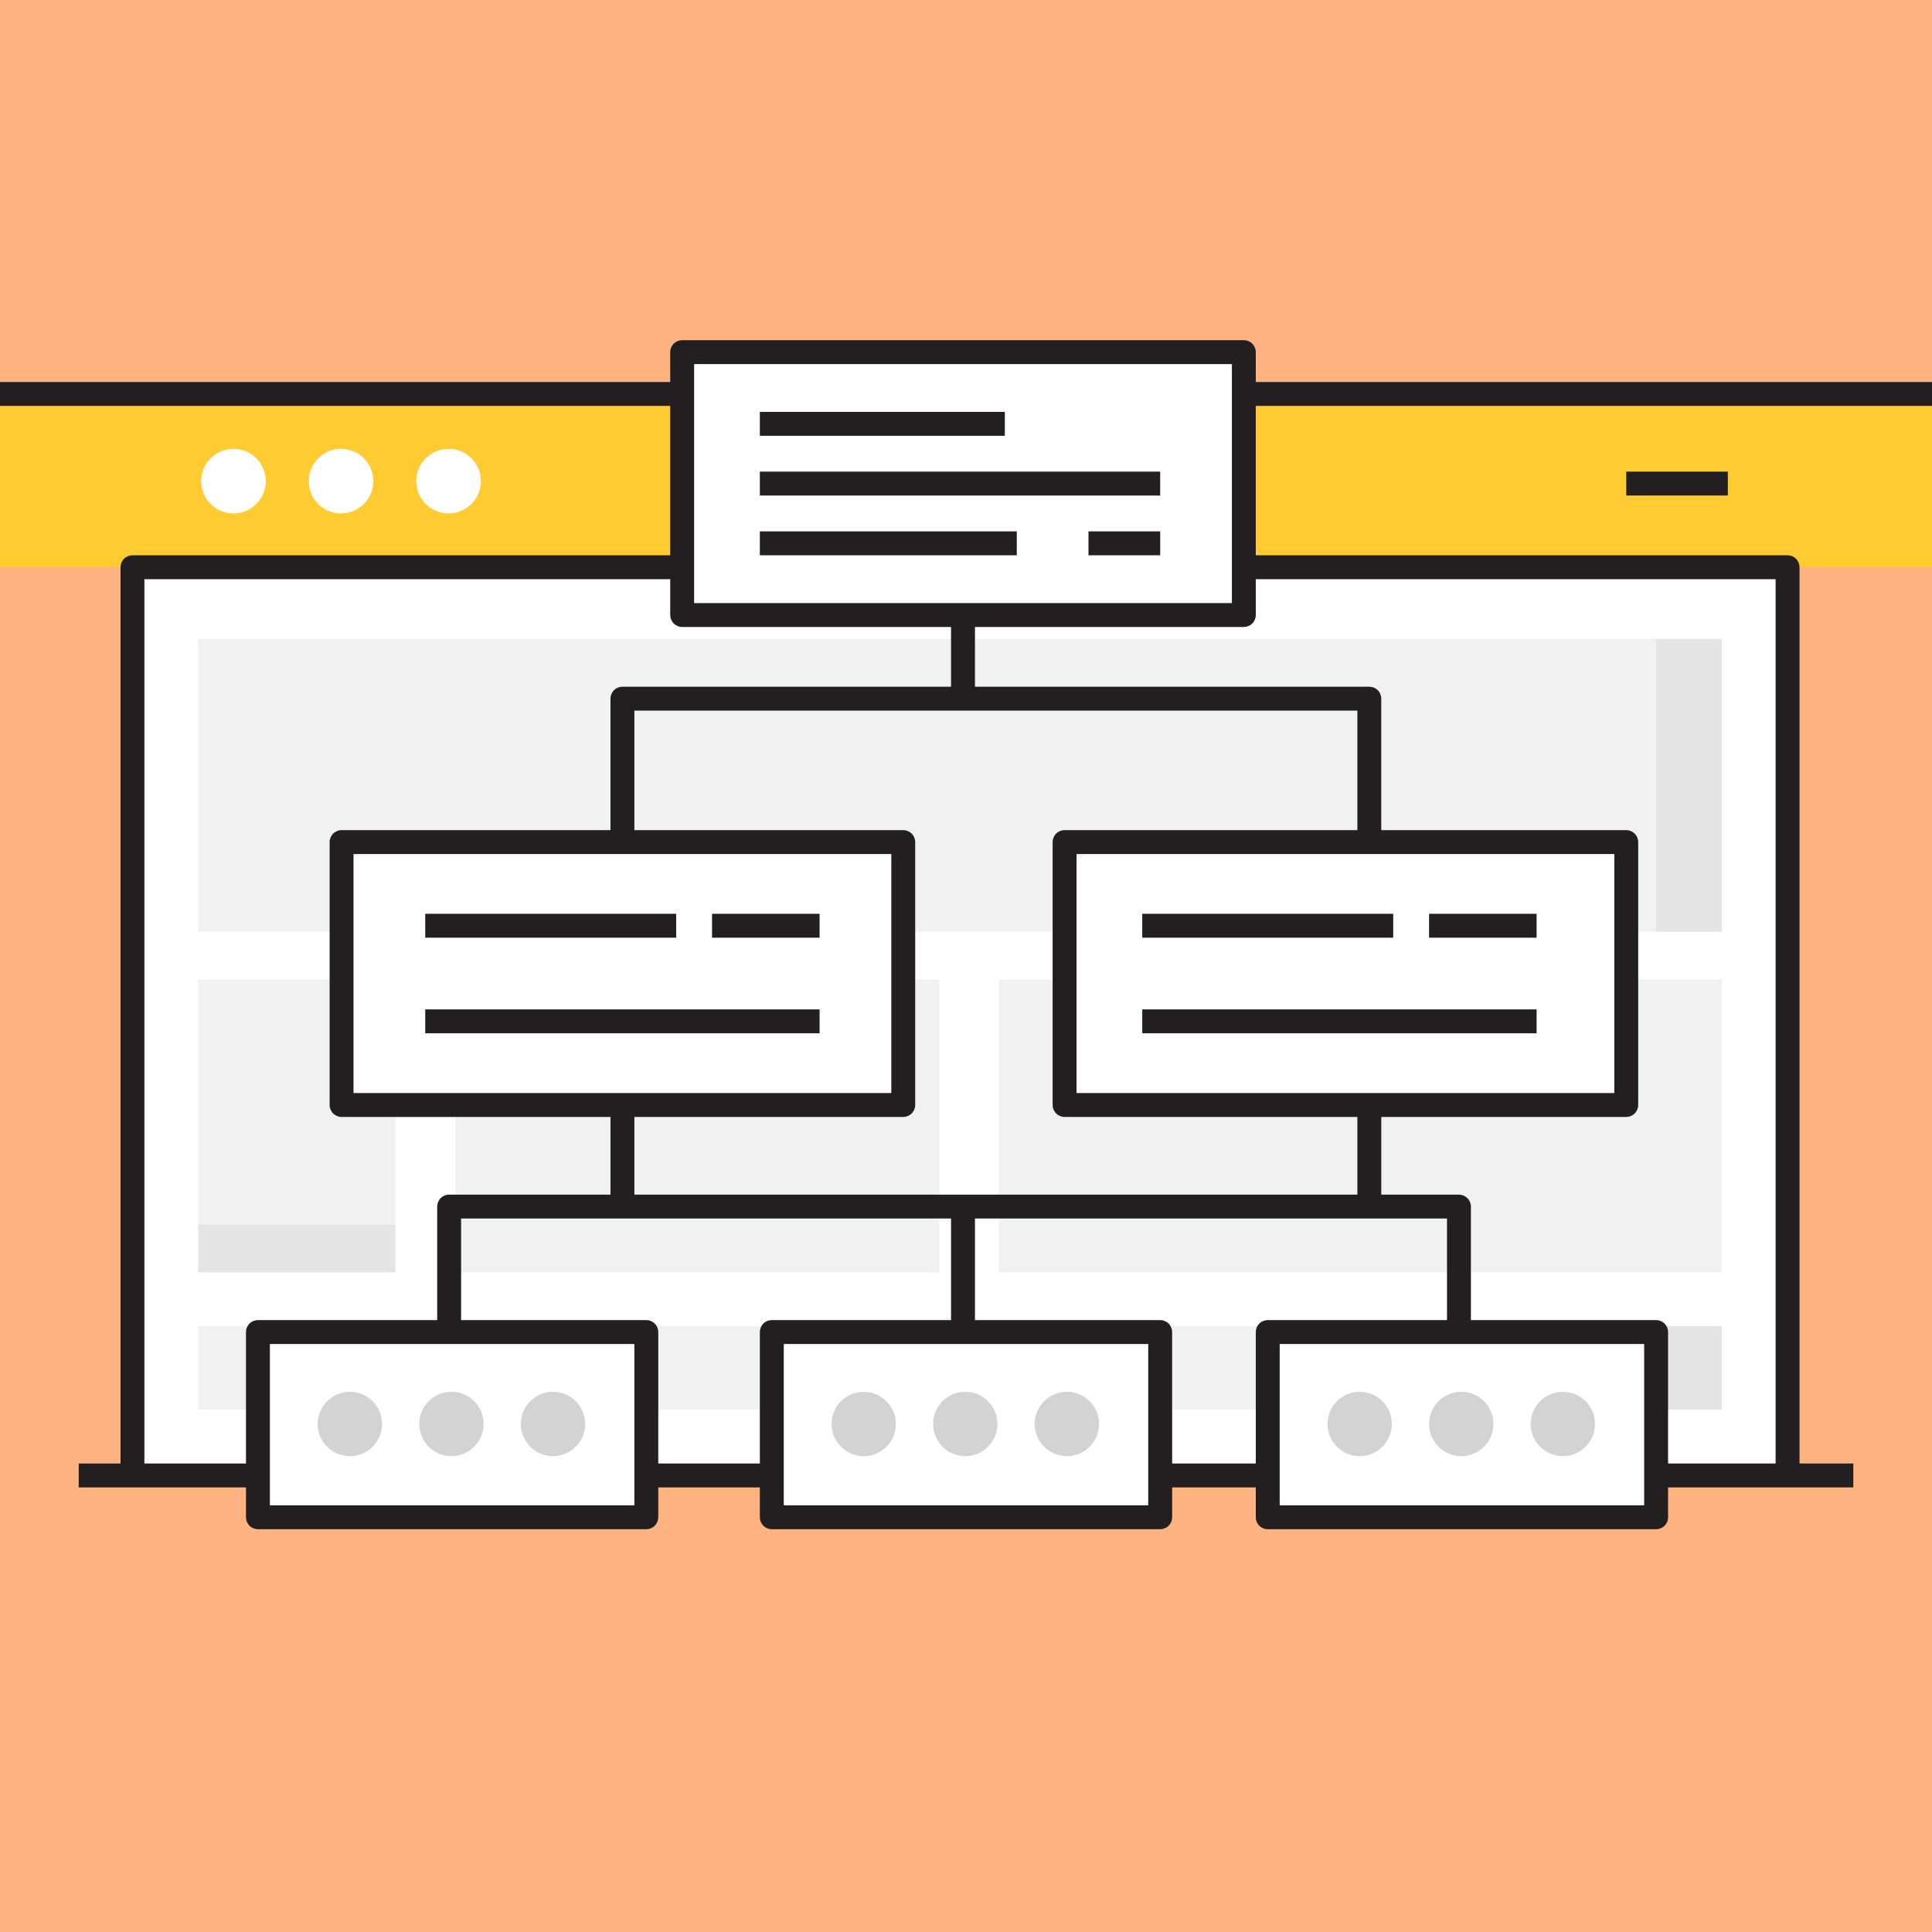 <?xml version="1.0" encoding="UTF-8" standalone="no"?>
<!-- Created with Inkscape (http://www.inkscape.org/) -->

<svg
   xmlns:dc="http://purl.org/dc/elements/1.1/"
   xmlns:cc="http://creativecommons.org/ns#"
   xmlns:rdf="http://www.w3.org/1999/02/22-rdf-syntax-ns#"
   xmlns:svg="http://www.w3.org/2000/svg"
   xmlns="http://www.w3.org/2000/svg"
   xmlns:sodipodi="http://sodipodi.sourceforge.net/DTD/sodipodi-0.dtd"
   xmlns:inkscape="http://www.inkscape.org/namespaces/inkscape"
   width="625"
   height="625"
   viewBox="0 0 625 625"
   id="svg4778"
   version="1.1"
   inkscape:version="0.91 r13725"
   sodipodi:docname="binary-software.svg">
  <defs
     id="defs4780" />
  <sodipodi:namedview
     id="base"
     pagecolor="#ffffff"
     bordercolor="#666666"
     borderopacity="1.0"
     inkscape:pageopacity="0.0"
     inkscape:pageshadow="2"
     inkscape:zoom="0.8272"
     inkscape:cx="113.63636"
     inkscape:cy="312.5"
     inkscape:document-units="px"
     inkscape:current-layer="layer1"
     showgrid="false"
     units="px"
     inkscape:window-width="1366"
     inkscape:window-height="708"
     inkscape:window-x="0"
     inkscape:window-y="34"
     inkscape:window-maximized="1" />
  <g
     inkscape:label="Layer 1"
     inkscape:groupmode="layer"
     id="layer1"
     transform="translate(0,-427.362)">
    <rect
       style="fill:#ffb380;fill-opacity:1;stroke:none;stroke-width:22.5;stroke-linecap:round;stroke-linejoin:miter;stroke-miterlimit:4;stroke-dasharray:none;stroke-dashoffset:0;stroke-opacity:1"
       id="rect5503"
       width="625"
       height="625"
       x="0"
       y="427.362" />
    <path
       d="m 625,610.859 -625,0 0,-56.056 625,0 0,56.056"
       style="fill:#ffcb31;fill-opacity:1;fill-rule:nonzero;stroke:none"
       id="path4670"
       inkscape:connector-curvature="0" />
    <path
       d="m 42.848,904.671 535.431,0 0,-293.812 -535.431,0 0,293.812 z"
       style="fill:#ffffff;fill-opacity:1;fill-rule:nonzero;stroke:none"
       id="path4672"
       inkscape:connector-curvature="0" />
    <path
       d="m 46.714,904.671 0,-289.946 527.699,0 0,289.946 7.732,0 0,-293.812 c 0,-1.017 -0.409,-2.014 -1.135,-2.733 -0.713,-0.72 -1.715,-1.133 -2.731,-1.133 l -535.429,0 c -1.019,0 -2.015,0.413 -2.734,1.133 -0.72,0.719 -1.132,1.715 -1.132,2.733 l 0,293.812 7.732,0"
       style="fill:#231f20;fill-opacity:1;fill-rule:nonzero;stroke:none"
       id="path4674"
       inkscape:connector-curvature="0" />
    <path
       d="m -1.5e-6,558.669 625,0 0,-7.732 -625,0 0,7.732 z"
       style="fill:#231f20;fill-opacity:1;fill-rule:nonzero;stroke:none"
       id="path4676"
       inkscape:connector-curvature="0" />
    <path
       d="m 85.976,583.013 c 0,5.773 -4.679,10.45 -10.447,10.45 -5.773,0 -10.45,-4.677 -10.45,-10.45 0,-5.771 4.677,-10.449 10.45,-10.449 5.769,0 10.447,4.677 10.447,10.449"
       style="fill:#ffffff;fill-opacity:1;fill-rule:nonzero;stroke:none"
       id="path4678"
       inkscape:connector-curvature="0" />
    <path
       d="m 120.77,583.013 c 0,5.773 -4.68,10.45 -10.449,10.45 -5.773,0 -10.45,-4.677 -10.45,-10.45 0,-5.771 4.677,-10.449 10.45,-10.449 5.769,0 10.449,4.677 10.449,10.449"
       style="fill:#ffffff;fill-opacity:1;fill-rule:nonzero;stroke:none"
       id="path4680"
       inkscape:connector-curvature="0" />
    <path
       d="m 155.563,583.013 c 0,5.773 -4.68,10.45 -10.447,10.45 -5.773,0 -10.45,-4.677 -10.45,-10.45 0,-5.771 4.677,-10.449 10.45,-10.449 5.767,0 10.447,4.677 10.447,10.449"
       style="fill:#ffffff;fill-opacity:1;fill-rule:nonzero;stroke:none"
       id="path4682"
       inkscape:connector-curvature="0" />
    <path
       d="m 526.094,587.664 32.855,0 0,-7.732 -32.855,0 0,7.732 z"
       style="fill:#231f20;fill-opacity:1;fill-rule:nonzero;stroke:none"
       id="path4684"
       inkscape:connector-curvature="0" />
    <path
       d="m 448.772,883.408 -384.661,0 0,-27.062 492.911,0 -108.25,0 0,27.062"
       style="fill:#f0f1f1;fill-opacity:1;fill-rule:nonzero;stroke:none"
       id="path4686"
       inkscape:connector-curvature="0" />
    <path
       d="m 323.129,838.949 233.893,0 0,-94.715 -233.893,0 0,94.715 z"
       style="fill:#f0f1f1;fill-opacity:1;fill-rule:nonzero;stroke:none"
       id="path4688"
       inkscape:connector-curvature="0" />
    <path
       d="m 147.229,838.949 156.57,0 0,-94.715 -156.57,0 0,94.715 z"
       style="fill:#f0f1f1;fill-opacity:1;fill-rule:nonzero;stroke:none"
       id="path4690"
       inkscape:connector-curvature="0" />
    <path
       d="m 64.111,838.949 0,0 0,-94.715 63.788,0 0,79.252 -63.788,0 0,15.463"
       style="fill:#f0f1f1;fill-opacity:1;fill-rule:nonzero;stroke:none"
       id="path4692"
       inkscape:connector-curvature="0" />
    <path
       d="m 535.752,728.77 -471.641,0 0,-94.715 492.911,0 -21.27,0 0,94.715"
       style="fill:#f0f1f1;fill-opacity:1;fill-rule:nonzero;stroke:none"
       id="path4694"
       inkscape:connector-curvature="0" />
    <path
       d="m 64.111,838.949 63.788,0 0,-15.463 -63.788,0 0,15.463 z"
       style="fill:#e3e5e5;fill-opacity:1;fill-rule:nonzero;stroke:none"
       id="path4696"
       inkscape:connector-curvature="0" />
    <path
       d="m 535.752,728.77 21.27,0 0,-94.715 -21.27,0 0,94.715 z"
       style="fill:#e3e5e5;fill-opacity:1;fill-rule:nonzero;stroke:none"
       id="path4698"
       inkscape:connector-curvature="0" />
    <path
       d="m 448.772,883.408 108.25,0 0,-27.062 -108.25,0 0,27.062 z"
       style="fill:#e3e5e5;fill-opacity:1;fill-rule:nonzero;stroke:none"
       id="path4700"
       inkscape:connector-curvature="0" />
    <path
       d="m 25.452,908.536 574.096,0 0,-7.731 -574.096,0 0,7.731 z"
       style="fill:#231f20;fill-opacity:1;fill-rule:nonzero;stroke:none"
       id="path4702"
       inkscape:connector-curvature="0" />
    <path
       d="m 402.381,626.323 -181.699,0 0,-85.05 181.699,0 0,85.05"
       style="fill:#ffffff;fill-opacity:1;fill-rule:nonzero;stroke:none"
       id="path4704"
       inkscape:connector-curvature="0" />
    <path
       d="m 402.381,626.323 0,-3.866 -177.834,0 0,-77.319 173.968,0 0,81.185 3.866,0 0,-3.866 0,3.866 3.866,0 0,-85.05 c 0,-1.019 -0.413,-2.015 -1.133,-2.734 -0.719,-0.72 -1.715,-1.132 -2.733,-1.132 l -181.699,0 c -1.019,0 -2.015,0.412 -2.734,1.132 -0.72,0.719 -1.132,1.715 -1.132,2.734 l 0,85.05 c 0,1.019 0.412,2.014 1.132,2.734 0.719,0.719 1.715,1.132 2.734,1.132 l 181.699,0 c 1.017,0 2.013,-0.413 2.733,-1.132 0.72,-0.72 1.133,-1.715 1.133,-2.734 l -3.866,0"
       style="fill:#231f20;fill-opacity:1;fill-rule:nonzero;stroke:none"
       id="path4706"
       inkscape:connector-curvature="0" />
    <path
       d="m 209.084,918.201 -125.643,0 0,-59.922 125.643,0 0,59.922"
       style="fill:#ffffff;fill-opacity:1;fill-rule:nonzero;stroke:none"
       id="path4708"
       inkscape:connector-curvature="0" />
    <path
       d="m 209.084,918.201 0,-3.866 -121.777,0 0,-52.19 117.911,0 0,56.056 3.866,0 0,-3.866 0,3.866 3.866,0 0,-59.922 c 0,-1.017 -0.413,-2.014 -1.132,-2.733 -0.72,-0.72 -1.717,-1.133 -2.734,-1.133 l -125.643,0 c -1.019,0 -2.013,0.413 -2.734,1.133 -0.72,0.719 -1.132,1.715 -1.132,2.733 l 0,59.922 c 0,1.019 0.412,2.015 1.132,2.734 0.72,0.72 1.715,1.132 2.734,1.132 l 125.643,0 c 1.017,0 2.014,-0.412 2.734,-1.132 0.719,-0.72 1.132,-1.715 1.132,-2.734 l -3.866,0"
       style="fill:#231f20;fill-opacity:1;fill-rule:nonzero;stroke:none"
       id="path4710"
       inkscape:connector-curvature="0" />
    <path
       d="m 375.319,918.201 -125.643,0 0,-59.922 125.643,0 0,59.922"
       style="fill:#ffffff;fill-opacity:1;fill-rule:nonzero;stroke:none"
       id="path4712"
       inkscape:connector-curvature="0" />
    <path
       d="m 375.319,918.201 0,-3.866 -121.777,0 0,-52.19 117.911,0 0,56.056 3.866,0 0,-3.866 0,3.866 3.866,0 0,-59.922 c 0,-1.017 -0.413,-2.014 -1.132,-2.733 -0.72,-0.72 -1.715,-1.133 -2.734,-1.133 l -125.643,0 c -1.017,0 -2.013,0.413 -2.734,1.133 -0.719,0.719 -1.132,1.715 -1.132,2.733 l 0,59.922 c 0,1.019 0.413,2.015 1.132,2.734 0.72,0.72 1.717,1.132 2.734,1.132 l 125.643,0 c 1.019,0 2.014,-0.412 2.734,-1.132 0.719,-0.72 1.132,-1.715 1.132,-2.734 l -3.866,0"
       style="fill:#231f20;fill-opacity:1;fill-rule:nonzero;stroke:none"
       id="path4714"
       inkscape:connector-curvature="0" />
    <path
       d="m 535.752,918.201 -125.64,0 0,-59.922 125.64,0 0,59.922"
       style="fill:#ffffff;fill-opacity:1;fill-rule:nonzero;stroke:none"
       id="path4716"
       inkscape:connector-curvature="0" />
    <path
       d="m 535.752,918.201 0,-3.866 -121.774,0 0,-52.19 117.908,0 0,56.056 3.866,0 0,-3.866 0,3.866 3.866,0 0,-59.922 c 0,-1.017 -0.409,-2.014 -1.135,-2.733 -0.713,-0.72 -1.715,-1.133 -2.731,-1.133 l -125.64,0 c -1.017,0 -2.014,0.413 -2.733,1.133 -0.72,0.719 -1.133,1.715 -1.133,2.733 l 0,59.922 c 0,1.019 0.413,2.015 1.133,2.734 0.719,0.72 1.715,1.132 2.733,1.132 l 125.64,0 c 1.016,0 2.019,-0.412 2.731,-1.132 0.726,-0.72 1.135,-1.715 1.135,-2.734 l -3.866,0"
       style="fill:#231f20;fill-opacity:1;fill-rule:nonzero;stroke:none"
       id="path4718"
       inkscape:connector-curvature="0" />
    <path
       d="m 292.201,784.827 -181.699,0 0,-85.051 181.699,0 0,85.051"
       style="fill:#ffffff;fill-opacity:1;fill-rule:nonzero;stroke:none"
       id="path4720"
       inkscape:connector-curvature="0" />
    <path
       d="m 292.201,784.827 0,-3.866 -177.833,0 0,-77.319 173.967,0 0,81.185 3.866,0 0,-3.866 0,3.866 3.866,0 0,-85.051 c 0,-1.019 -0.412,-2.014 -1.132,-2.734 -0.719,-0.719 -1.715,-1.132 -2.734,-1.132 l -181.699,0 c -1.017,0 -2.014,0.413 -2.733,1.132 -0.72,0.72 -1.133,1.715 -1.133,2.734 l 0,85.051 c 0,1.017 0.413,2.014 1.133,2.733 0.719,0.72 1.715,1.132 2.733,1.132 l 181.699,0 c 1.019,0 2.015,-0.412 2.734,-1.132 0.72,-0.719 1.132,-1.715 1.132,-2.733 l -3.866,0"
       style="fill:#231f20;fill-opacity:1;fill-rule:nonzero;stroke:none"
       id="path4722"
       inkscape:connector-curvature="0" />
    <path
       d="m 526.094,784.827 -181.702,0 0,-85.051 181.702,0 0,85.051"
       style="fill:#ffffff;fill-opacity:1;fill-rule:nonzero;stroke:none"
       id="path4724"
       inkscape:connector-curvature="0" />
    <path
       d="m 526.094,784.827 0,-3.866 -177.837,0 0,-77.319 173.971,0 0,81.185 3.866,0 0,-3.866 0,3.866 3.866,0 0,-85.051 c 0,-1.019 -0.422,-2.014 -1.135,-2.734 -0.726,-0.719 -1.715,-1.132 -2.731,-1.132 l -181.702,0 c -1.019,0 -2.015,0.413 -2.734,1.132 -0.72,0.72 -1.132,1.715 -1.132,2.734 l 0,85.051 c 0,1.017 0.412,2.014 1.132,2.733 0.719,0.72 1.715,1.132 2.734,1.132 l 181.702,0 c 1.016,0 2.006,-0.412 2.731,-1.132 0.713,-0.719 1.135,-1.715 1.135,-2.733 l -3.866,0"
       style="fill:#231f20;fill-opacity:1;fill-rule:nonzero;stroke:none"
       id="path4726"
       inkscape:connector-curvature="0" />
    <path
       d="m 307.665,653.385 7.732,0 0,-27.062 -7.732,0 0,27.062 z"
       style="fill:#231f20;fill-opacity:1;fill-rule:nonzero;stroke:none"
       id="path4728"
       inkscape:connector-curvature="0" />
    <path
       d="m 205.218,699.776 0,-42.525 233.889,0 0,42.525 7.732,0 0,-46.391 c 0,-1.019 -0.413,-2.015 -1.132,-2.734 -0.72,-0.72 -1.717,-1.132 -2.734,-1.132 l -241.621,0 c -1.019,0 -2.014,0.412 -2.734,1.132 -0.719,0.719 -1.132,1.715 -1.132,2.734 l 0,46.391 7.732,0"
       style="fill:#231f20;fill-opacity:1;fill-rule:nonzero;stroke:none"
       id="path4730"
       inkscape:connector-curvature="0" />
    <path
       d="m 245.81,568.334 79.252,0 0,-7.732 -79.252,0 0,7.732 z"
       style="fill:#231f20;fill-opacity:1;fill-rule:nonzero;stroke:none"
       id="path4732"
       inkscape:connector-curvature="0" />
    <path
       d="m 245.81,587.664 129.509,0 0,-7.732 -129.509,0 0,7.732 z"
       style="fill:#231f20;fill-opacity:1;fill-rule:nonzero;stroke:none"
       id="path4734"
       inkscape:connector-curvature="0" />
    <path
       d="m 352.123,606.993 23.196,0 0,-7.731 -23.196,0 0,7.731 z"
       style="fill:#231f20;fill-opacity:1;fill-rule:nonzero;stroke:none"
       id="path4736"
       inkscape:connector-curvature="0" />
    <path
       d="m 245.81,606.993 83.118,0 0,-7.731 -83.118,0 0,7.731 z"
       style="fill:#231f20;fill-opacity:1;fill-rule:nonzero;stroke:none"
       id="path4738"
       inkscape:connector-curvature="0" />
    <path
       d="m 137.564,730.703 81.186,0 0,-7.731 -81.186,0 0,7.731 z"
       style="fill:#231f20;fill-opacity:1;fill-rule:nonzero;stroke:none"
       id="path4740"
       inkscape:connector-curvature="0" />
    <path
       d="m 137.564,761.631 127.576,0 0,-7.732 -127.576,0 0,7.732 z"
       style="fill:#231f20;fill-opacity:1;fill-rule:nonzero;stroke:none"
       id="path4742"
       inkscape:connector-curvature="0" />
    <path
       d="m 230.346,730.703 34.794,0 0,-7.731 -34.794,0 0,7.731 z"
       style="fill:#231f20;fill-opacity:1;fill-rule:nonzero;stroke:none"
       id="path4744"
       inkscape:connector-curvature="0" />
    <path
       d="m 369.52,730.703 81.185,0 0,-7.731 -81.185,0 0,7.731 z"
       style="fill:#231f20;fill-opacity:1;fill-rule:nonzero;stroke:none"
       id="path4746"
       inkscape:connector-curvature="0" />
    <path
       d="m 369.52,761.631 127.572,0 0,-7.732 -127.572,0 0,7.732 z"
       style="fill:#231f20;fill-opacity:1;fill-rule:nonzero;stroke:none"
       id="path4748"
       inkscape:connector-curvature="0" />
    <path
       d="m 462.298,730.703 34.794,0 0,-7.731 -34.794,0 0,7.731 z"
       style="fill:#231f20;fill-opacity:1;fill-rule:nonzero;stroke:none"
       id="path4750"
       inkscape:connector-curvature="0" />
    <path
       d="m 149.162,858.279 0,-36.726 318.941,0 0,36.726 7.732,0 0,-40.592 c 0,-1.019 -0.409,-2.013 -1.135,-2.734 -0.726,-0.719 -1.715,-1.132 -2.731,-1.132 l -326.673,0 c -1.019,0 -2.014,0.413 -2.734,1.132 -0.72,0.72 -1.132,1.715 -1.132,2.734 l 0,40.592 7.732,0"
       style="fill:#231f20;fill-opacity:1;fill-rule:nonzero;stroke:none"
       id="path4752"
       inkscape:connector-curvature="0" />
    <path
       d="m 307.665,858.279 7.732,0 0,-40.592 -7.732,0 0,40.592 z"
       style="fill:#231f20;fill-opacity:1;fill-rule:nonzero;stroke:none"
       id="path4754"
       inkscape:connector-curvature="0" />
    <path
       d="m 197.486,817.687 7.732,0 0,-32.86 -7.732,0 0,32.86 z"
       style="fill:#231f20;fill-opacity:1;fill-rule:nonzero;stroke:none"
       id="path4756"
       inkscape:connector-curvature="0" />
    <path
       d="m 439.107,817.687 7.732,0 0,-32.86 -7.732,0 0,32.86 z"
       style="fill:#231f20;fill-opacity:1;fill-rule:nonzero;stroke:none"
       id="path4758"
       inkscape:connector-curvature="0" />
    <path
       d="m 123.587,888.018 c 0,5.748 -4.66,10.408 -10.408,10.408 -5.748,0 -10.408,-4.66 -10.408,-10.408 0,-5.749 4.66,-10.409 10.408,-10.409 5.748,0 10.408,4.66 10.408,10.409"
       style="fill:#d1d3d4;fill-opacity:1;fill-rule:nonzero;stroke:none"
       id="path4760"
       inkscape:connector-curvature="0" />
    <path
       d="m 156.448,888.018 c 0,5.748 -4.66,10.408 -10.408,10.408 -5.749,0 -10.409,-4.66 -10.409,-10.408 0,-5.749 4.66,-10.409 10.409,-10.409 5.748,0 10.408,4.66 10.408,10.409"
       style="fill:#d1d3d4;fill-opacity:1;fill-rule:nonzero;stroke:none"
       id="path4762"
       inkscape:connector-curvature="0" />
    <path
       d="m 189.308,888.018 c 0,5.748 -4.66,10.408 -10.408,10.408 -5.748,0 -10.409,-4.66 -10.409,-10.408 0,-5.749 4.662,-10.409 10.409,-10.409 5.748,0 10.408,4.66 10.408,10.409"
       style="fill:#d1d3d4;fill-opacity:1;fill-rule:nonzero;stroke:none"
       id="path4764"
       inkscape:connector-curvature="0" />
    <path
       d="m 289.823,888.018 c 0,5.748 -4.66,10.408 -10.409,10.408 -5.748,0 -10.408,-4.66 -10.408,-10.408 0,-5.749 4.66,-10.409 10.408,-10.409 5.749,0 10.409,4.66 10.409,10.409"
       style="fill:#d1d3d4;fill-opacity:1;fill-rule:nonzero;stroke:none"
       id="path4766"
       inkscape:connector-curvature="0" />
    <path
       d="m 322.683,888.018 c 0,5.748 -4.66,10.408 -10.408,10.408 -5.749,0 -10.409,-4.66 -10.409,-10.408 0,-5.749 4.66,-10.409 10.409,-10.409 5.748,0 10.408,4.66 10.408,10.409"
       style="fill:#d1d3d4;fill-opacity:1;fill-rule:nonzero;stroke:none"
       id="path4768"
       inkscape:connector-curvature="0" />
    <path
       d="m 355.544,888.018 c 0,5.748 -4.662,10.408 -10.409,10.408 -5.748,0 -10.408,-4.66 -10.408,-10.408 0,-5.749 4.66,-10.409 10.408,-10.409 5.748,0 10.409,4.66 10.409,10.409"
       style="fill:#d1d3d4;fill-opacity:1;fill-rule:nonzero;stroke:none"
       id="path4770"
       inkscape:connector-curvature="0" />
    <path
       d="m 450.259,888.018 c 0,5.748 -4.66,10.408 -10.408,10.408 -5.749,0 -10.409,-4.66 -10.409,-10.408 0,-5.749 4.66,-10.409 10.409,-10.409 5.748,0 10.408,4.66 10.408,10.409"
       style="fill:#d1d3d4;fill-opacity:1;fill-rule:nonzero;stroke:none"
       id="path4772"
       inkscape:connector-curvature="0" />
    <path
       d="m 483.119,888.018 c 0,5.748 -4.658,10.408 -10.411,10.408 -5.74,0 -10.411,-4.66 -10.411,-10.408 0,-5.749 4.671,-10.409 10.411,-10.409 5.753,0 10.411,4.66 10.411,10.409"
       style="fill:#d1d3d4;fill-opacity:1;fill-rule:nonzero;stroke:none"
       id="path4774"
       inkscape:connector-curvature="0" />
    <path
       d="m 515.987,888.018 c 0,5.748 -4.671,10.408 -10.411,10.408 -5.753,0 -10.411,-4.66 -10.411,-10.408 0,-5.749 4.658,-10.409 10.411,-10.409 5.74,0 10.411,4.66 10.411,10.409"
       style="fill:#d1d3d4;fill-opacity:1;fill-rule:nonzero;stroke:none"
       id="path4776"
       inkscape:connector-curvature="0" />
  </g>
</svg>
